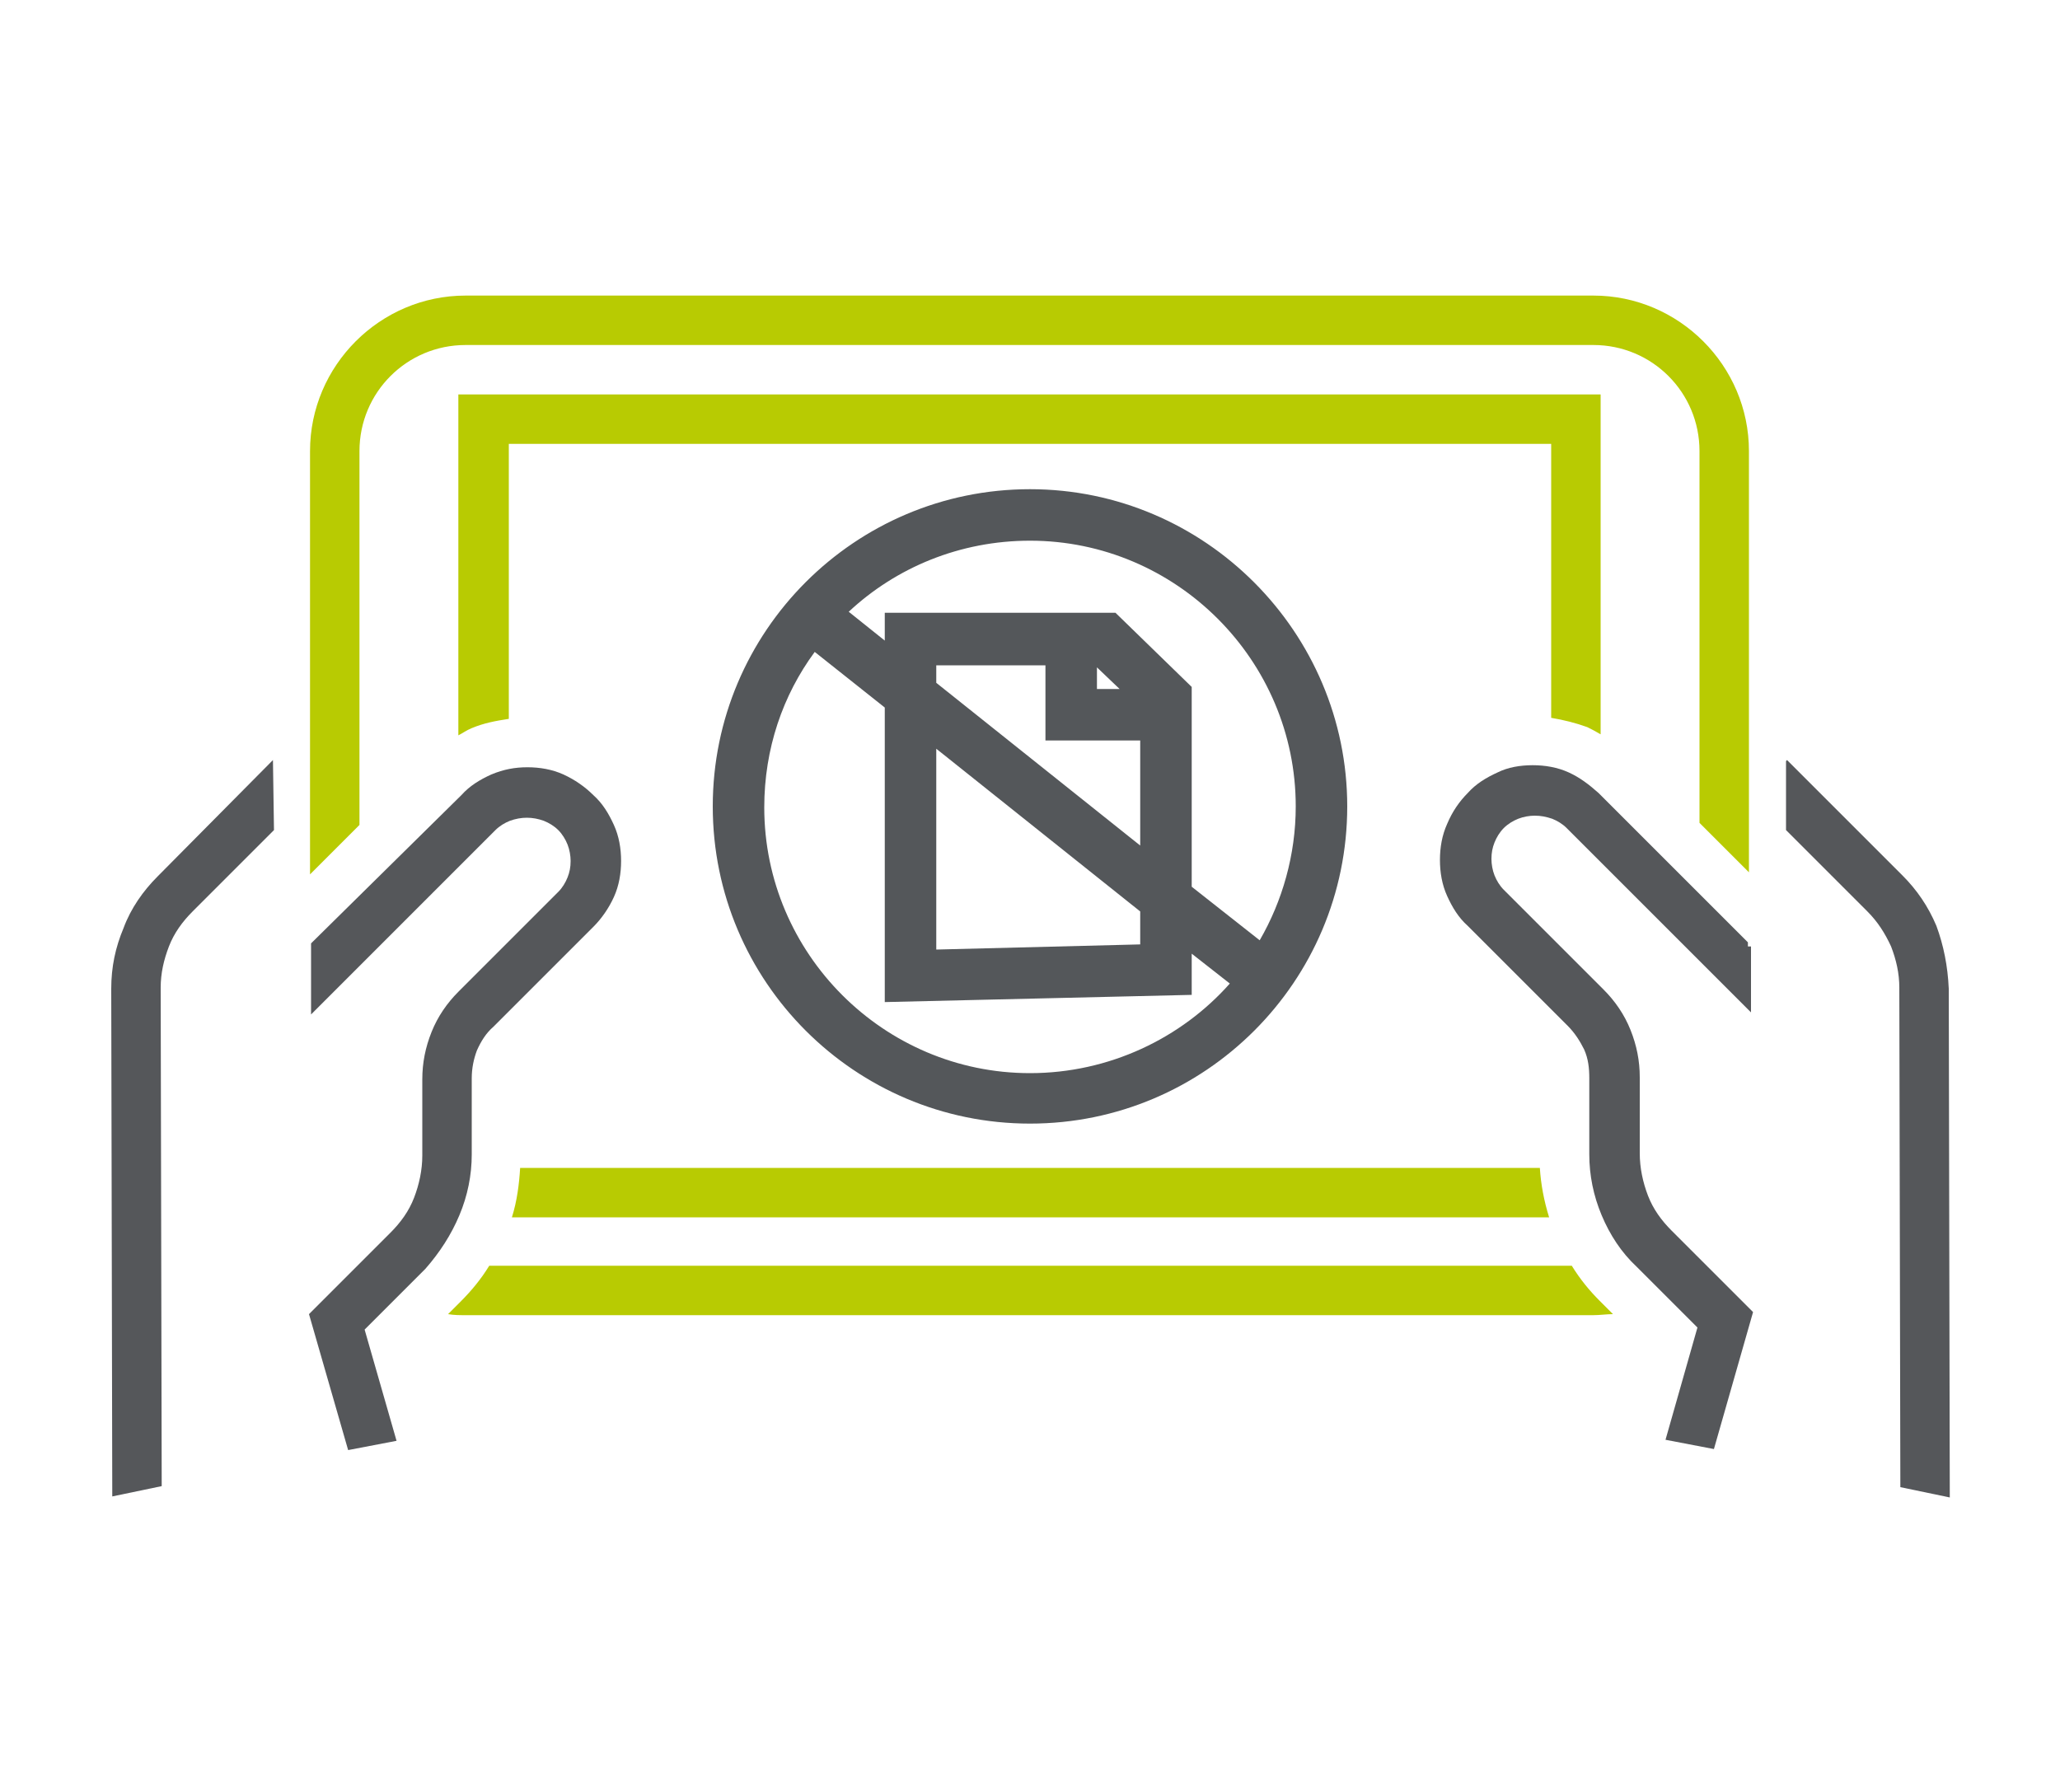 <?xml version="1.0" encoding="utf-8"?>
<!-- Generator: Adobe Illustrator 22.0.1, SVG Export Plug-In . SVG Version: 6.00 Build 0)  -->
<svg version="1.1" id="Layer_1" xmlns="http://www.w3.org/2000/svg" xmlns:xlink="http://www.w3.org/1999/xlink" x="0px" y="0px"
	 viewBox="0 0 200 174" style="enable-background:new 0 0 200 174;" xml:space="preserve">
<style type="text/css">
	.st0{fill:#B8CB02;}
	.st1{fill:#55575A;}
	.st2{fill:#54575A;}
</style>
<g>
	<path class="st0" d="M34.9,43.8c0-5.7,4.6-10.3,10.3-10.3h109.5c5.7,0,10.3,4.6,10.3,10.3v36.1l4.8,4.8V43.8
		c0-8.3-6.8-15.1-15.1-15.1H45.2c-8.3,0-15.1,6.8-15.1,15.1v41.1l4.8-4.8V43.8z"/>
	<path class="st0" d="M152.6,122.9H47.5c-0.8,1.3-1.7,2.4-2.8,3.5l-1.2,1.2c0.6,0.1,1.1,0.1,1.7,0.1h109.5c0.6,0,1.3-0.1,1.9-0.1
		l-1.3-1.3C154.3,125.3,153.4,124.2,152.6,122.9z"/>
	<path class="st0" d="M154.1,70.6c0.4,0.2,0.8,0.4,1.3,0.7v-33H44.5v33.1c0.4-0.2,0.8-0.5,1.3-0.7c1.2-0.5,2.3-0.7,3.6-0.9V43.1
		h101.2v26.6C151.8,69.9,153,70.2,154.1,70.6z"/>
	<path class="st0" d="M49.7,118.2h100.7c-0.5-1.6-0.8-3.2-0.9-4.8H50.5C50.4,115,50.2,116.6,49.7,118.2z"/>
	<path class="st1" d="M26.5,73.8L15.3,85.1c-1.4,1.4-2.6,3.1-3.3,5c-0.8,1.9-1.2,3.8-1.2,5.9l0.1,49.3l4.8-1l-0.1-48.4
		c0-1.4,0.3-2.7,0.8-4c0.5-1.3,1.3-2.4,2.3-3.4l7.9-7.9L26.5,73.8z"/>
	<path class="st1" d="M44.6,118c0.8-1.9,1.2-3.9,1.2-5.9l0-7.4c0-1,0.2-1.9,0.5-2.7c0.4-0.9,0.9-1.7,1.6-2.3l9.7-9.7
		c0.8-0.8,1.5-1.8,2-2.9c0.5-1.1,0.7-2.3,0.7-3.5c0-1.2-0.2-2.4-0.7-3.5c-0.5-1.1-1.1-2.1-2-2.9c-0.8-0.8-1.8-1.5-2.9-2
		c-1.1-0.5-2.3-0.7-3.5-0.7c-1.2,0-2.3,0.2-3.5,0.7c-1.1,0.5-2.1,1.1-2.9,2L30.2,91.6v6.9l17.9-17.9c0.4-0.4,0.9-0.7,1.4-0.9
		c1.1-0.4,2.2-0.4,3.3,0c0.5,0.2,1,0.5,1.4,0.9c0.4,0.4,0.7,0.9,0.9,1.4c0.2,0.5,0.3,1.1,0.3,1.6c0,0.6-0.1,1.1-0.3,1.6
		c-0.2,0.5-0.5,1-0.9,1.4l-9.7,9.7c-1.1,1.1-2,2.4-2.6,3.9c-0.6,1.5-0.9,3-0.9,4.6l0,7.4c0,1.4-0.3,2.8-0.8,4.1
		c-0.5,1.3-1.3,2.4-2.3,3.4l-7.9,7.9l3.8,13.2l4.7-0.9l-3.1-10.8l5.9-5.9C42.7,121.6,43.8,119.9,44.6,118z"/>
	<path class="st1" d="M188,89.9c-0.8-1.9-1.9-3.5-3.3-4.9l-11.2-11.2l-0.1,0.1l0,6.7l7.9,7.9c1,1,1.7,2.1,2.3,3.4
		c0.5,1.3,0.8,2.6,0.8,4l0.1,48.5l4.8,1l-0.1-49.4C189.1,93.8,188.7,91.8,188,89.9z"/>
	<path class="st1" d="M169.7,91.9v-0.4L155.2,77c-0.9-0.8-1.8-1.5-2.9-2c-1.1-0.5-2.3-0.7-3.5-0.7c-1.2,0-2.4,0.2-3.4,0.7
		c-1.1,0.5-2.1,1.1-2.9,2c-0.8,0.8-1.5,1.8-2,3c-0.5,1.1-0.7,2.3-0.7,3.5c0,1.2,0.2,2.4,0.7,3.5c0.5,1.1,1.1,2.1,2,2.9l9.7,9.7
		c0.7,0.7,1.2,1.5,1.6,2.3c0.4,0.9,0.5,1.8,0.5,2.8l0,7.4c0,2,0.4,4,1.2,5.9c0.8,1.9,1.9,3.6,3.4,5l5.9,5.9l-3.1,10.9l4.7,0.9
		l3.8-13.3l-7.9-7.9c-1-1-1.8-2.1-2.3-3.4c-0.5-1.3-0.8-2.7-0.8-4.1l0-7.4c0-1.6-0.3-3.1-0.9-4.6c-0.6-1.5-1.5-2.8-2.6-3.9l-9.7-9.7
		c-0.4-0.4-0.7-0.9-0.9-1.4c-0.2-0.5-0.3-1.1-0.3-1.6c0-0.6,0.1-1.1,0.3-1.6c0.2-0.5,0.5-1,0.9-1.4c0.4-0.4,0.9-0.7,1.4-0.9
		c0.5-0.2,1.1-0.3,1.6-0.3c0.6,0,1.1,0.1,1.7,0.3c0.5,0.2,1,0.5,1.4,0.9l17.9,17.9V91.9L169.7,91.9z"/>
	<path class="st2" d="M100,47.5c-17,0-30.8,13.8-30.8,30.8c0,17,13.8,30.8,30.8,30.8c17,0,30.8-13.8,30.8-30.8
		C130.8,61.4,117,47.5,100,47.5z M100,104.2c-14.2,0-25.8-11.6-25.8-25.8c0-5.7,1.8-10.9,4.9-15.1l6.8,5.4v28.6l29.8-0.7v-4l3.7,2.9
		C114.7,100.8,107.7,104.2,100,104.2z M110.7,71.9v10.2L90.9,66.3v-1.7h10.6v7.3H110.7z M106.5,66.9v-2.1l2.2,2.1H106.5z
		 M110.7,88.5v3.2l-19.8,0.5V72.7L110.7,88.5z M115.7,86.1V66.7l-7.4-7.2H85.9v2.7l-3.5-2.8c4.6-4.3,10.8-6.9,17.6-6.9
		c14.2,0,25.8,11.6,25.8,25.8c0,4.7-1.3,9.2-3.5,13L115.7,86.1z"/>
</g>
</svg>
